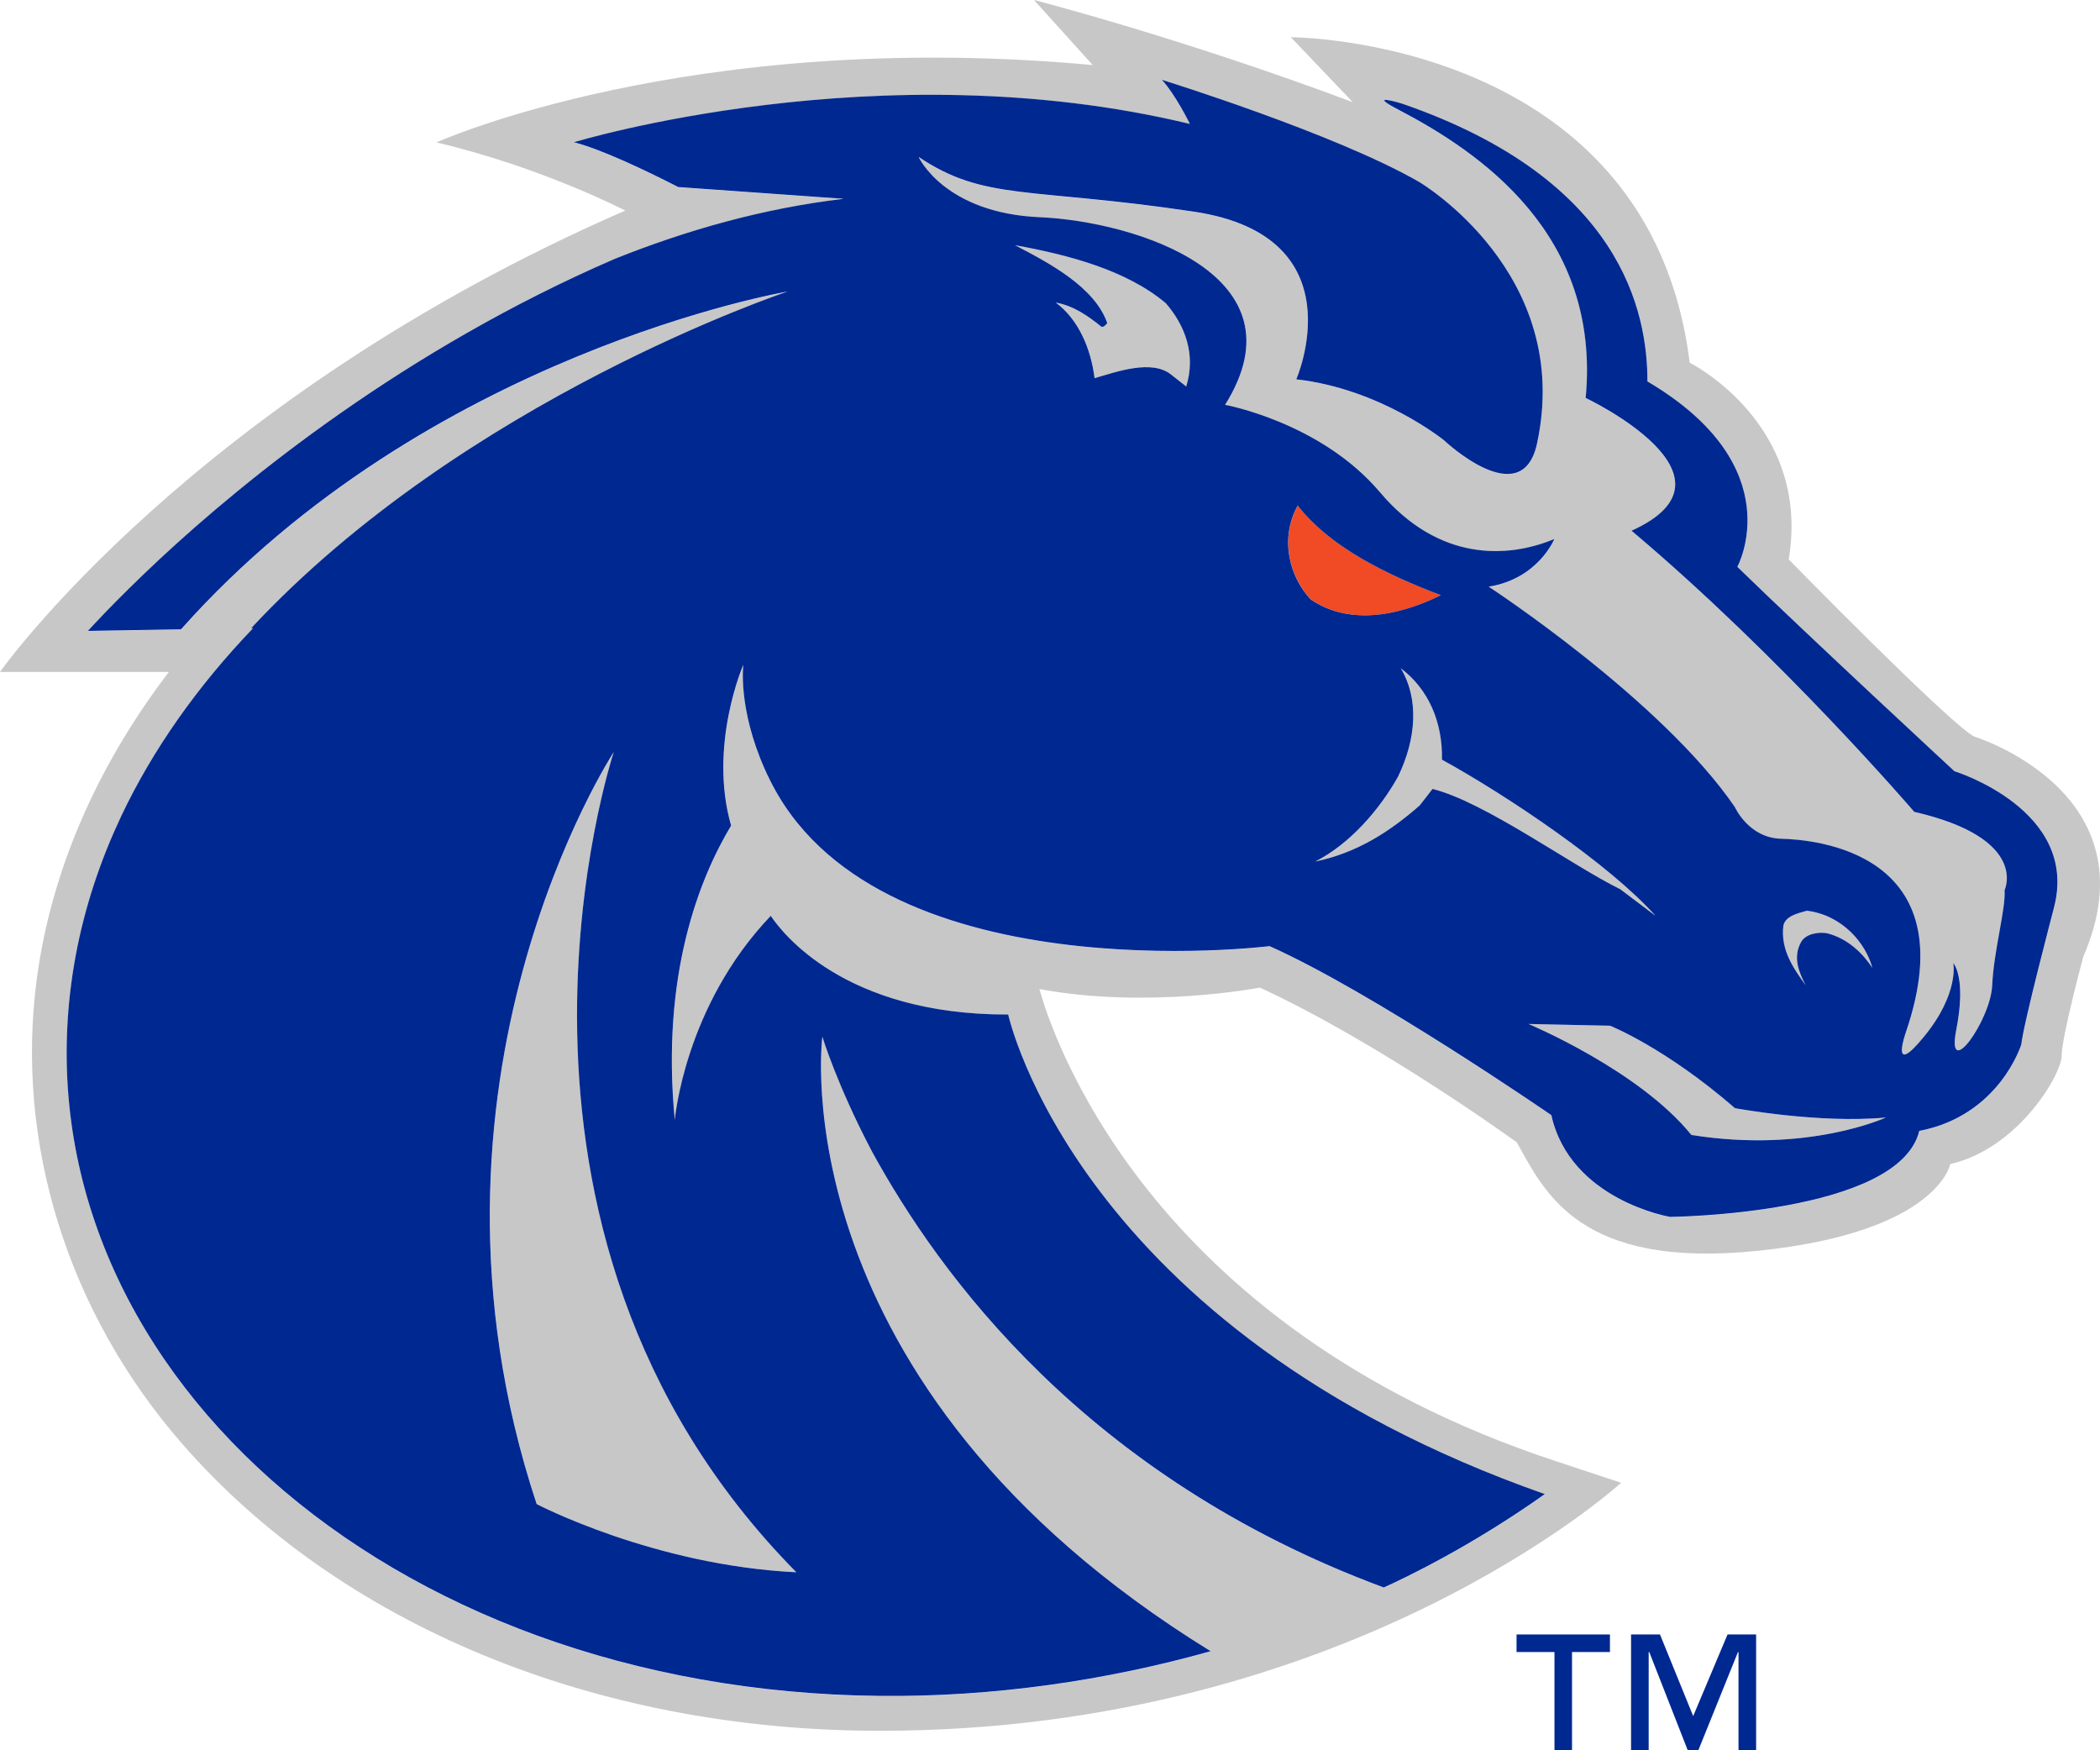 <?xml version="1.0" encoding="UTF-8"?>
<svg id="a" data-name="Layer_1" xmlns="http://www.w3.org/2000/svg" viewBox="0 0 360 299.98">
  <defs>
    <style>
      .b {
        fill: #f04b24;
      }

      .c {
        fill: #c8c7c7;
      }

      .d {
        fill: #002891;
      }
    </style>
  </defs>
  <g>
    <path class="c" d="M297.42,189.94c-11.94-10.37-21.41-14.13-21.41-14.13l-13.97-.3s18.93,7.91,27.91,19.02c19.94,3.2,33.35-2.99,33.35-2.99-11.41,1.09-25.88-1.6-25.88-1.6Z"/>
    <path class="c" d="M338.56,126.31c-3.7-1.59-31.92-30.42-31.92-30.42,3.88-23.31-16.98-33.73-16.98-33.73C282.75,6.43,221.29,6.38,221.29,6.38l10.61,11.13C202.19,6.38,177.25,0,177.25,0l10.07,11.15c-68.98-6.37-112.5,13.26-112.5,13.26,18.04,4.24,32.37,11.68,32.37,11.68C32.92,68.46,0,115.17,0,115.17h28.95c-12.46,16.33-20.22,34.28-22.66,52.76-3.67,27.86,5.2,56.9,24.94,79.54,26.82,30.78,70.43,49.19,119.61,49.19,80.54,0,127.07-42.51,127.07-42.51l-11.21-3.71c-70.37-23.21-86.49-73.59-88.52-80.92,18.5,3.47,37.8-.24,37.8-.24,20.69,9.54,44.04,26.52,44.04,26.52,4.78,8.5,10.62,21.78,41.4,18.58,30.77-3.18,32.91-14.86,32.91-14.86,11.66-2.65,19.1-15.39,19.1-18.58s3.71-16.98,3.71-16.98c12.2-28.13-18.58-37.67-18.58-37.67ZM352.11,155.66s-5.21,19.77-5.59,23.4c0,0-3.72,12.18-17.49,14.81-3.49,14.35-42.72,14.74-42.72,14.74,0,0-17.11-2.87-20.35-17.44,0,0-30.56-21.06-48.31-28.97,0,0-68.19,8.5-85.95-29.09,0,0-.33-.64-.6-1.28-4.63-10.49-3.66-17.86-3.66-17.86,0,0-6.04,13.84-2.09,27.57-5.43,9.04-12.05,25.58-9.66,50.46,0,0,1.62-19.47,16.46-35,0,0,.1.14.23.35,1.72,2.39,12.27,16.65,40.47,16.57,0,0,11.71,54,91.99,82.2-12.68,9-24.14,14.45-27.61,16.01-51.18-18.96-76.31-53.84-87.74-74.73-6.02-11.44-8.5-19.67-8.5-19.67,0,0-7.8,59.49,66.56,105.32-17.93,5.04-37.23,7.85-56.64,7.66-85.11-.83-147.21-57.38-138.69-122.04,1.1-8.46,3.38-16.61,6.66-24.47.08-.22,1.13-2.63,1.9-4.27,5.45-11.53,13.12-22.31,22.62-32.23h-.33c36.69-39.36,91.95-57.7,91.95-57.7,0,0-61.8,10.52-103.98,57.9l-15.96.27s4.43-4.95,12.29-12.3c14.72-13.69,42.02-35.88,77.98-51.45,12.42-4.98,25.62-8.71,39.3-10.31l-28.37-2.02c-5.82-2.98-13.16-6.45-17.88-7.68,0,0,52.33-15.99,105.59-3.14,0,0-2.39-4.92-4.8-7.56,0,0,29.7,9.2,44.1,17.5,0,0,26.54,15.61,20.21,44.86-2.61,12.02-15.92-.55-15.92-.55,0,0-10.85-8.84-25.35-10.47,0,0,10.75-24.53-17.55-28.74-28.3-4.24-35.83-1.77-47.19-9.38,0,0,4.35,9.61,20.77,10.33,16.4.72,45.71,9.93,31.77,32.16,0,0,16.38,2.97,26.54,14.97,10.12,11.99,22,11.33,29.9,8.02,0,0-2.73,6.81-11.25,8.18,0,0,29.58,19.33,42.21,37.79,0,0,2.36,5.28,7.93,5.41,5.56.14,31.98,2.17,21.37,33.19,0,0-2.86,8.08,3.17.66,6.03-7.39,4.96-12.55,4.96-12.55,0,0,2.29,2.41.51,11.47-1.77,9.06,5.9-1.65,6.16-7.64.27-6,2.34-13.06,2.12-16.31,0,0,4.29-8.87-15.48-13.42,0,0-22.75-26.54-48.47-48.19,20.61-9.31-7.86-22.76-7.86-22.76,2.64-28.05-18.14-42.13-32.04-49.38-5.9-3.07.59-1.06.59-1.06,37.66,12.98,42.04,35.77,42.04,47.61,24.79,14.63,15.41,31.78,15.41,31.78,12.42,12.08,37.26,35.07,37.26,35.07,0,0,21.47,6.63,17.02,23.43Z"/>
    <path class="c" d="M105.23,128.9s-37.15,56.7-13.22,128.9c0,0,20.09,10.51,44.52,11.69-58.46-59.23-31.3-140.59-31.3-140.59Z"/>
    <path class="c" d="M308.8,161.39c.82-1.36,3.02-1.68,4.38-1.44,3.58.89,6.16,3.47,7.79,5.93-1.1-4.15-5.09-9.02-11.22-9.78-1.59.45-3.64.9-4.03,2.55-.5,4.15,1.7,7.27,3.82,10.22-1.06-2.06-2.31-4.75-.74-7.48Z"/>
    <path class="c" d="M174.01,42.03c5.84,3.03,13.65,7.14,15.81,13.36-.29.3-.54.72-1.01.61-2.23-1.8-4.69-3.56-7.82-4.14,3.83,2.84,6.01,7.79,6.65,12.96,3.89-1.13,9.83-3.25,13.12-.62l2.6,2.05c1.69-5.52-.2-10.46-3.49-14.27-6.69-5.66-16.71-8.31-25.85-9.95Z"/>
    <path class="c" d="M283.8,156.96c-7.81-8.76-25.61-20.73-36.6-26.75.14-6.43-2.3-12.1-7.06-15.67,3.15,5.24,2.69,12.07-.48,18.61-3.18,5.67-8.3,11.55-14.17,14.51,7.05-1.44,12.75-5.08,17.93-9.64l2.17-2.79c9.03,2.26,23.93,13.16,32.18,17.19l6.03,4.55Z"/>
    <g>
      <polygon class="d" points="259.98 283.16 266.48 283.16 266.48 299.98 269.49 299.98 269.49 283.16 275.99 283.16 275.99 280.15 259.98 280.15 259.98 283.16"/>
      <polygon class="d" points="290.26 294.14 284.57 280.15 279.61 280.15 279.61 299.98 282.63 299.98 282.63 283.16 282.73 283.16 289.32 299.98 291.15 299.98 297.94 283.16 298.03 283.16 298.03 299.98 301.05 299.98 301.05 280.15 296.15 280.15 290.26 294.14"/>
    </g>
  </g>
  <path class="b" d="M247.01,102.02c-8.98-3.4-18.86-8.09-24.53-15.35-3.18,5.73-1.35,12.26,2.23,16.07,6.12,4.2,14.29,3.23,22.31-.72Z"/>
  <path class="d" d="M335.09,132.23s-24.84-22.99-37.26-35.07c0,0,9.39-17.15-15.41-31.78,0-11.84-4.38-34.62-42.04-47.61,0,0-6.5-2.01-.59,1.06,13.89,7.26,34.67,21.33,32.04,49.38,0,0,28.47,13.45,7.86,22.76,25.72,21.65,48.47,48.19,48.47,48.19,19.77,4.55,15.48,13.42,15.48,13.42.22,3.25-1.85,10.31-2.12,16.31-.26,5.99-7.92,16.7-6.16,7.64,1.78-9.06-.51-11.47-.51-11.47,0,0,1.07,5.16-4.96,12.55-6.03,7.42-3.17-.66-3.17-.66,10.61-31.02-15.81-33.05-21.37-33.19-5.58-.13-7.93-5.41-7.93-5.41-12.62-18.46-42.21-37.79-42.21-37.79,8.52-1.37,11.25-8.18,11.25-8.18-7.89,3.31-19.77,3.97-29.9-8.02-10.16-12-26.54-14.97-26.54-14.97,13.94-22.23-15.37-31.44-31.77-32.16-16.41-.72-20.77-10.33-20.77-10.33,11.36,7.61,18.89,5.14,47.19,9.38,28.3,4.22,17.55,28.74,17.55,28.74,14.5,1.63,25.35,10.47,25.35,10.47,0,0,13.31,12.57,15.92.55,6.33-29.24-20.21-44.86-20.21-44.86-14.41-8.3-44.1-17.5-44.1-17.5,2.41,2.64,4.8,7.56,4.8,7.56-53.26-12.84-105.59,3.14-105.59,3.14,4.72,1.23,12.06,4.7,17.88,7.68l28.37,2.02c-13.68,1.6-26.88,5.33-39.3,10.31-35.96,15.56-63.26,37.75-77.98,51.45-7.86,7.35-12.29,12.3-12.29,12.3l15.96-.27c42.18-47.38,103.98-57.9,103.98-57.9,0,0-55.27,18.33-91.95,57.7h.33c-9.5,9.92-17.16,20.71-22.62,32.23-.77,1.64-1.82,4.05-1.9,4.27-3.28,7.86-5.55,16.01-6.66,24.47-8.52,64.66,53.58,121.21,138.69,122.04,19.41.19,38.71-2.62,56.64-7.66-74.36-45.82-66.56-105.32-66.56-105.32,0,0,2.48,8.23,8.5,19.67,11.44,20.89,36.56,55.77,87.74,74.73,3.48-1.56,14.93-7.01,27.61-16.01-80.28-28.21-91.99-82.2-91.99-82.2-28.21.08-38.76-14.18-40.47-16.57-.13-.21-.23-.35-.23-.35-14.84,15.53-16.46,35-16.46,35-2.39-24.88,4.23-41.42,9.66-50.46-3.95-13.73,2.09-27.57,2.09-27.57,0,0-.98,7.37,3.66,17.86.27.64.6,1.28.6,1.28,17.76,37.6,85.95,29.09,85.95,29.09,17.75,7.91,48.31,28.97,48.31,28.97,3.24,14.57,20.35,17.44,20.35,17.44,0,0,39.23-.39,42.72-14.74,13.77-2.63,17.49-14.81,17.49-14.81.38-3.63,5.59-23.4,5.59-23.4,4.45-16.8-17.02-23.43-17.02-23.43ZM136.52,269.49c-24.43-1.18-44.52-11.69-44.52-11.69-23.93-72.21,13.22-128.9,13.22-128.9,0,0-27.16,81.36,31.3,140.59ZM203.36,66.25l-2.6-2.05c-3.29-2.63-9.23-.52-13.12.62-.64-5.16-2.82-10.12-6.65-12.96,3.13.57,5.59,2.34,7.82,4.14.47.11.72-.32,1.01-.61-2.16-6.21-9.97-10.32-15.81-13.36,9.14,1.64,19.16,4.29,25.85,9.95,3.29,3.81,5.19,8.75,3.49,14.27ZM305.72,158.65c.38-1.65,2.44-2.1,4.03-2.55,6.13.76,10.12,5.63,11.22,9.78-1.62-2.46-4.21-5.04-7.79-5.93-1.36-.24-3.56.07-4.38,1.44-1.58,2.73-.32,5.42.74,7.48-2.12-2.95-4.32-6.07-3.82-10.22ZM222.47,86.67c5.67,7.26,15.55,11.95,24.53,15.35-8.02,3.95-16.19,4.92-22.31.72-3.58-3.81-5.4-10.34-2.23-16.07ZM243.41,138.02c-5.18,4.56-10.88,8.2-17.93,9.64,5.87-2.96,10.99-8.84,14.17-14.51,3.17-6.54,3.63-13.37.48-18.61,4.75,3.57,7.2,9.24,7.06,15.67,10.99,6.02,28.8,17.99,36.6,26.75l-6.03-4.55c-8.25-4.03-23.15-14.93-32.18-17.19l-2.17,2.79ZM289.95,194.53c-8.98-11.11-27.91-19.02-27.91-19.02l13.97.3s9.47,3.76,21.41,14.13c0,0,14.47,2.69,25.88,1.6,0,0-13.41,6.19-33.35,2.99Z"/>
</svg>